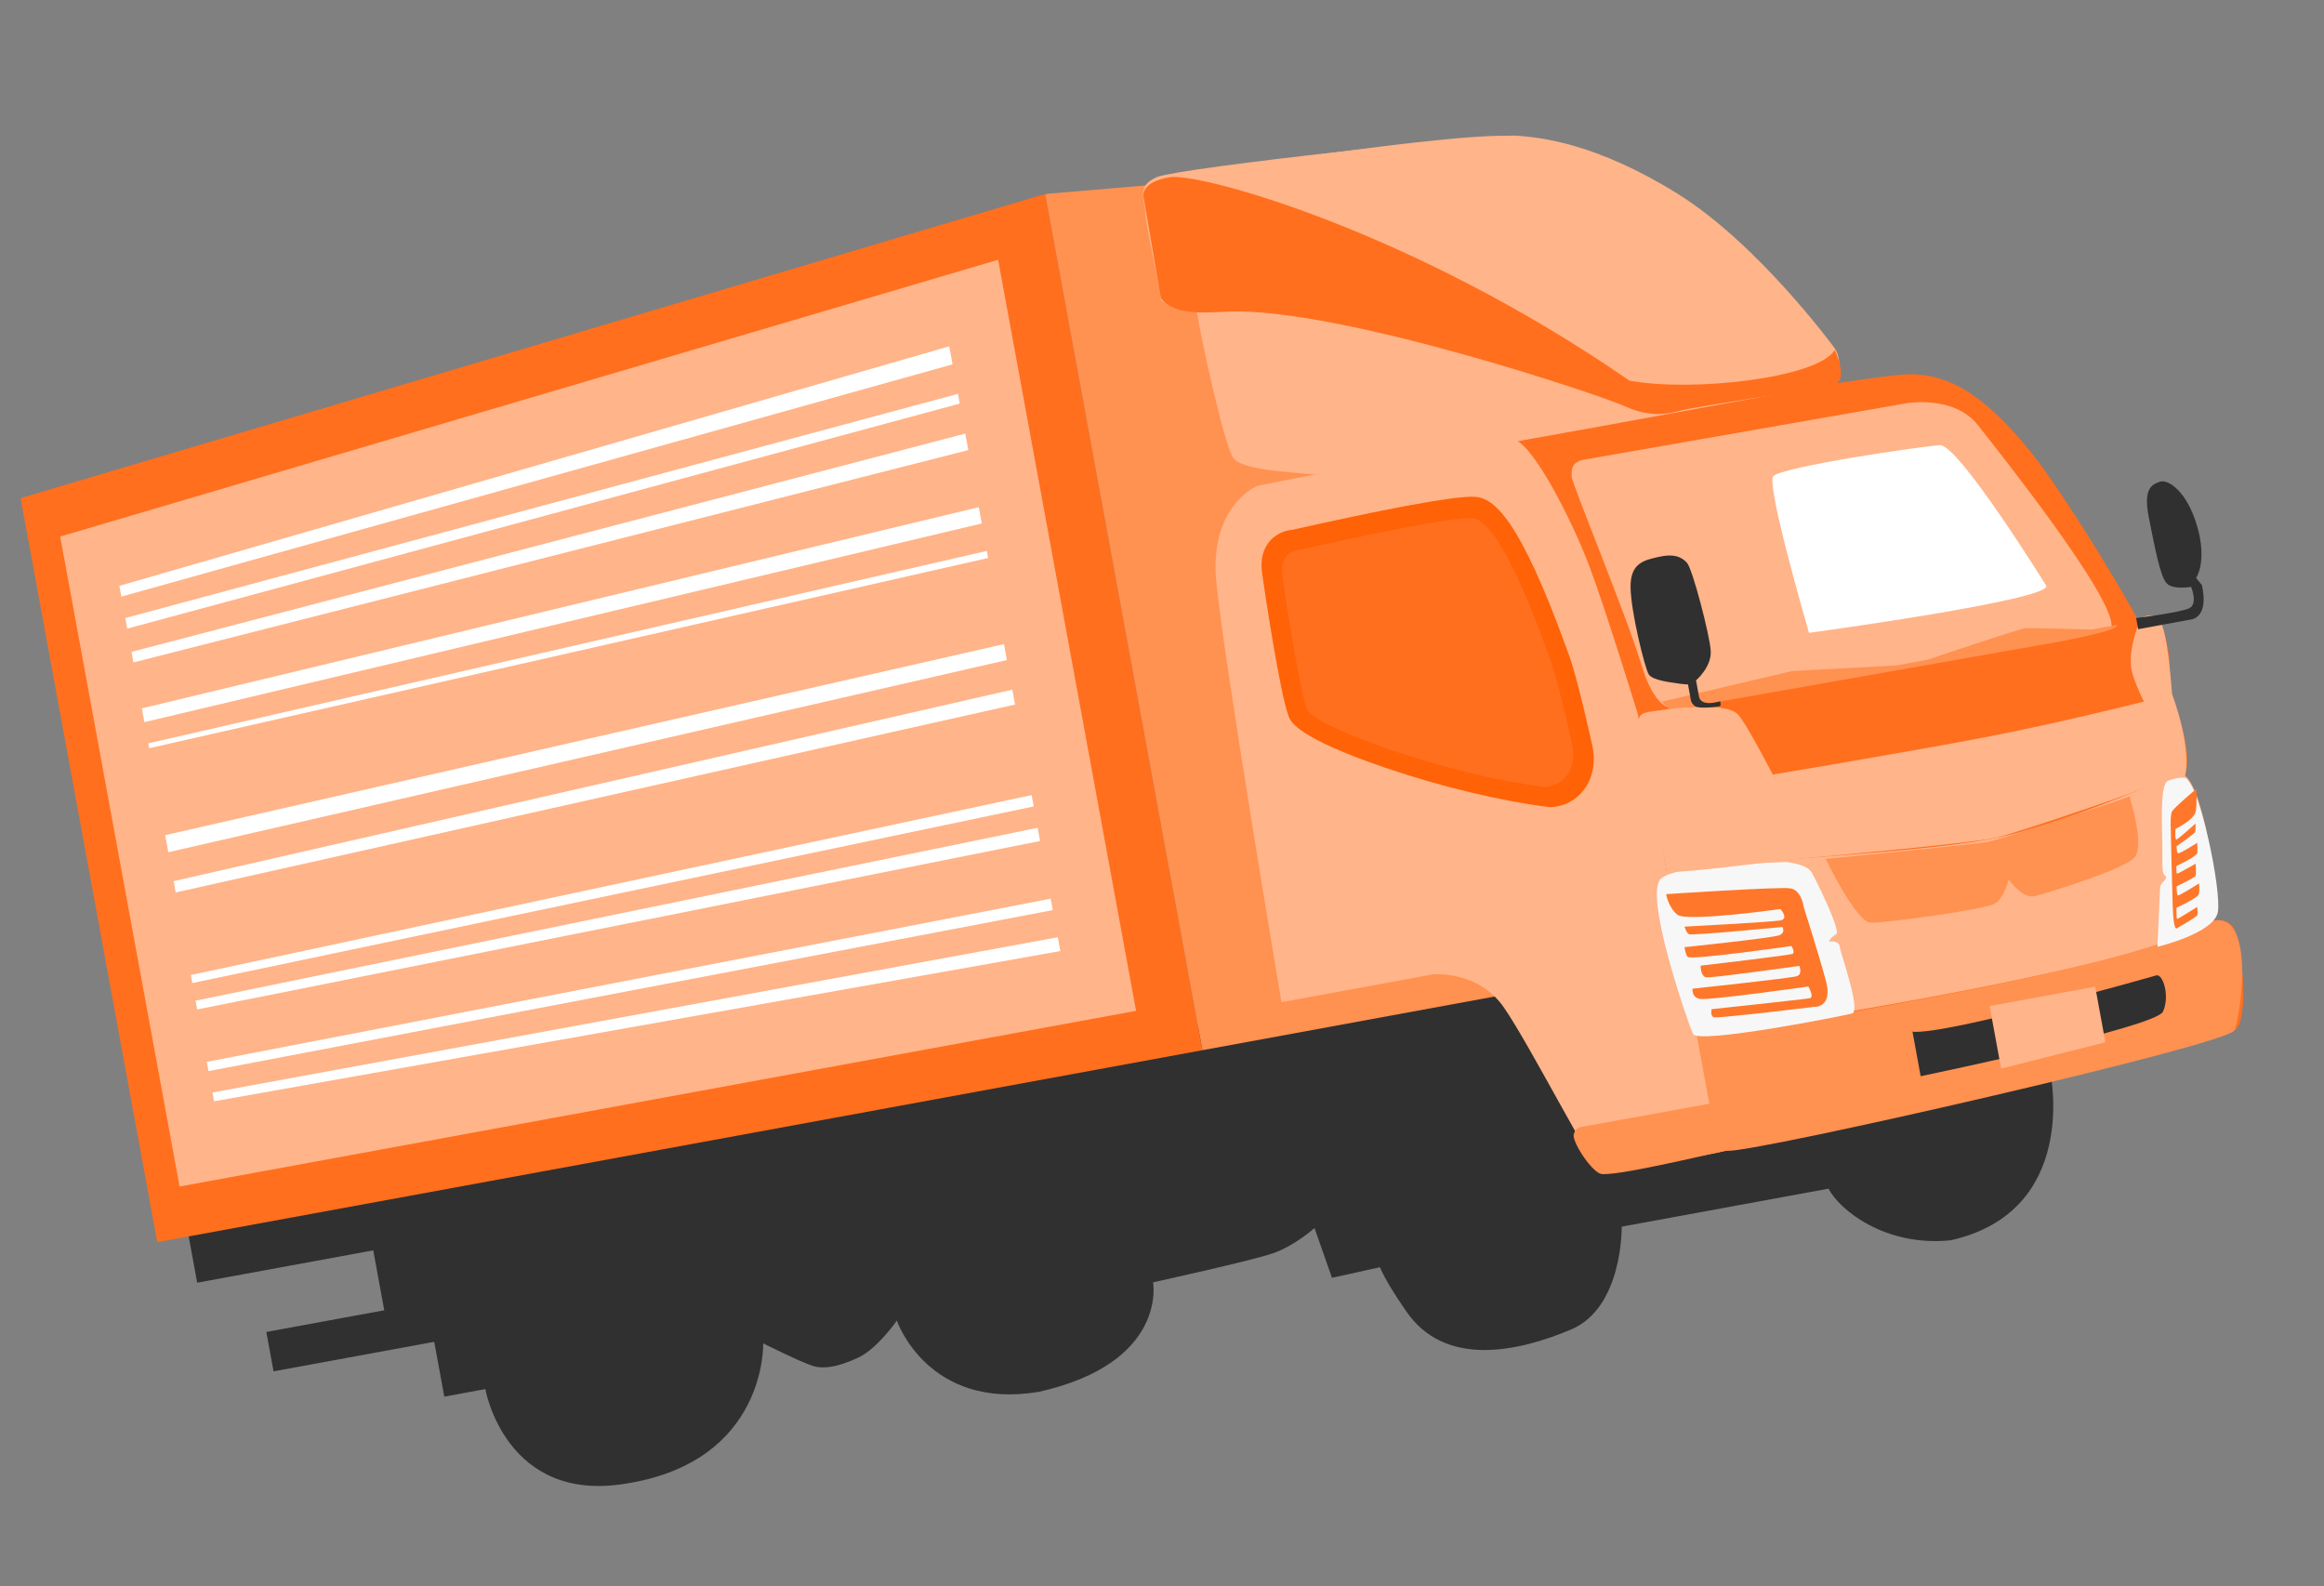 <svg fill="none" height="230" viewBox="0 0 337 230" width="337" xmlns="http://www.w3.org/2000/svg" xmlns:xlink="http://www.w3.org/1999/xlink"><rect x="0" y="0" width="337" height="230" fill="#808080" stroke="none"/><clipPath id="a"><path d="m0 0h309.783v176.747h-309.783z" transform="matrix(-.984 .181 .181 .984 304.686 0)"/></clipPath><g clip-path="url(#a)"><path d="m297.338 155.703s4.194 19.94-14.46 24.136c-9.507.976-16.133-4.4-17.724-7.482l-29.993 5.508s.199 11.728-7.337 14.909-18.349 5.68-24.003-2.778c-3.143-4.557-3.71-6.249-3.71-6.249l-6.961 1.535-2.535-7.216s-2.861 2.56-5.993 3.648c-3.132 1.089-17.415 4.225-17.415 4.225s2.143 11.671-16.557 15.876c-16.155 2.71-20.6-10.33-20.6-10.33s-2.832 4.114-5.671 5.405c-2.838 1.292-4.821 1.656-6.445 1.184-1.625-.472-7.267-3.286-7.267-3.286s.576 17.088-19.84 20.324c-17.551 2.967-20.45-13.694-20.45-13.694l-5.95 1.093-1.459-7.946-23.299 4.279-1.049-5.711 17.101-3.141-1.596-8.691-25.531 4.69-1.87-10.181 157.71-28.966 1.635-6.546s37.853-3.126 38.058-2.013c.204 1.113 9.733 17.62 9.733 17.62l52.109-3.362 11.358 3.157z" fill="#303030"/><path d="m151.553 28.125 22.803 124.155-151.553 27.834-19.815-107.885z" fill="#ff6f1e"/><path d="m151.554 28.124 69.735-5.92 21.579 117.492-68.512 12.583" fill="#ff9151"/><path d="m144.739 37.666 20.002 108.907-138.703 25.474-17.31-94.247z" fill="#ffb489"/><path d="m219.222 63.665s52.246-9.596 58.137-9.404c4.617.174 10.046 1.982 18.428 12.944 7.891 11.052 14.407 22.965 14.407 22.965s2.5-1.638 2.957-.543c.457 1.095 1.81 5.695 1.388 7.56-.421 1.865 1.469 6.366 2.114 9.309.644 2.943.685 4.533.183 5.961 0 0 .364.123 1.448 2.795s2.516 13.698 2.516 13.698 1.07 3.63-.272 4.642c0 0 2.333-.813 3.446 1.088s2.298 13.548.029 14.73c-2.265 1.181-74.829 17.698-74.829 17.698l-1.525-1.379-28.428-102.068z" fill="#ff6f1e"/><path d="m286.836 61.669c2.345 3.001 19.903 24.956 19.355 29.234-1.497 1.202-34.809 6.393-34.809 6.393l-29.111 5.347s-2.336.1-4.219-6.147c-2.196-7.307-10.169-26.453-10.155-27.411s-.092-1.899 1.476-2.377l47.085-8.239s6.915-1.237 10.378 3.199z" fill="#ffb489"/><path d="m265.991 50.42s-10.973-15.016-22.729-22.331c-11.756-7.314-19.847-8.186-23.453-8.418-3.607-.231-47.935 4.54-52.017 5.984-2.966 1.343-1.911 2.775-1.682 5.414.228 2.639 2.186 11.206 2.176 11.85-.011.639-.135.662 1.383 1.277 1.513.616 2.958.859 2.958.859s.892-.701 1.053.876c.162 1.582 3.831 18.766 5.165 20.499 1.338 1.732 7.878 1.99 11.383 2.34s73.577-12.81 75.05-13.033 1.977-3.653.713-5.312z" fill="#ffb489"/><path d="m324.002 149.413c.802-1.426 3.35-17.837-3.479-15.817-6.829 2.019-9.442 4.795-31.523 9.269-22.082 4.474-40.227 7.127-42.946 7.26s-1.202 5.573-.307 8.793.756 7.681 4.763 7.948 72.287-15.306 73.492-17.453z" fill="#ff9151"/><path d="m312.685 141.432s-30.483 8.708-35.357 8.163l1.185 6.456s34.096-7.075 35.137-9.363c1.042-2.287-.022-5.524-.965-5.256z" fill="#303030"/><path d="m303.819 143.061 1.482 8.07-15.12 3.822-1.668-9.081z" fill="#ffb489"/><path d="m234.54 108.232s-2.216-10.022-3.47-13.338c-1.255-3.316-8.146-22.699-13.166-22.818-5.019-.119-29.208 5.364-29.208 5.364s-3.738.059-3.198 4.133c.539 4.074 2.803 18.675 3.927 21.387 1.125 2.712 23.047 10.156 40.382 11.982 3.613-.302 5.472-3.486 4.733-6.711z" stroke="#303030" stroke-miterlimit="10" stroke-width=".02"/><path d="m182.503 70.407c-.739.136-7.029 3.33-6.157 13.632.871 10.302 9.47 61.282 9.47 61.282l21.932-4.028s6.499-.685 10.296 4.744c3.798 5.43 13.387 24.332 14.369 24.152l16.757-3.078-11.679-63.59s-4.463-14.586-6.963-21.272-8.512-18.591-11.312-18.59c-2.799.005-36.718 6.744-36.718 6.744z" fill="#ffb489"/><path d="m225.742 116.937c1.818-.334 3.352-1.386 4.315-2.965 1.007-1.649 1.314-3.774.846-5.831-.084-.38-2.125-9.687-3.317-12.948l-.26-.713c-7.044-19.593-10.804-22.344-13.557-22.447-1.477-.057-4.461.335-9.121 1.19-7.107 1.305-15.886 3.298-17.158 3.584-.136.011-.313.029-.519.067-2.158.396-4.493 2.256-3.96 6.194.287 2.101 2.604 17.666 3.871 20.842.299.748 1.207 3.034 13.904 7.381 8.077 2.766 16.766 4.854 23.837 5.732l.189.022.187-.015c.253-.018.499-.049.738-.093z" fill="#ff6207"/><path d="m228.012 108.081s-1.996-9.107-3.096-12.128c-1.101-3.021-7.175-20.667-11.457-20.826-4.277-.16-24.837 4.562-24.837 4.562s-3.187.015-2.682 3.716c.503 3.696 2.583 16.961 3.569 19.432.985 2.472 19.746 9.45 34.538 11.283 3.075-.237 4.627-3.103 3.965-6.033z" fill="#ff6f1e"/><path d="m316.837 112.458c-1.077-.824-16.506 7.053-28.59 9.273-12.083 2.219-45.46 3.648-46.569 4.531-1.109.889-2.491 1.737-.534 8.902 1.951 7.161 3.74 15.066 4.917 14.964 1.176-.107 63.678-9.057 74.469-16.53 1.666-1.627-.668-18.829-3.692-21.135z" fill="#ffb489"/><path d="m296.702 84.894s-12.711-20.496-15.388-20.342c-2.676.154-23.164 3.156-24.188 4.528-1.029 1.373 5.196 22.684 5.196 22.684s35.649-4.841 34.38-6.87z" fill="#fff"/><path d="m308.957 116.102s2.025 6.449.581 8.202c-1.448 1.754-12.701 5.185-14.474 5.634-1.774.449-3.783-2.404-3.783-2.404s-.637 2.603-1.964 3.464c-1.328.862-15.916 2.857-18.046 2.782-2.13-.074-6.532-9.234-6.532-9.234s22.022-2.167 23.565-2.474c1.542-.312 18.231-5.697 20.537-6.605l.117.639z" fill="#ff9151"/><path d="m258.892 124.984s3.117.227 3.861 1.587c.742 1.356 4.289 8.52 3.492 8.913-.796.394-1.044 1.057-1.044 1.057s1.46-.268 1.567.706c.103.974 3.157 9.331 1.784 9.711-1.368.38-22.372 4.494-23.056 2.966-.685-1.529-7.324-20.492-4.566-22.586 2.757-2.094 15.88-2.195 17.959-2.348z" fill="#f7f7f7"/><path d="m316.897 112.795s-2.116-.234-2.765.627c-.653.862-.712 3.72-.6 7.792s-.16 5.282.424 5.773c.584.492-.684.849-.723 1.721-.039.877-.385 8.579-.385 8.579s8.212-1.955 8.758-5.031c.55-3.077-2.506-18.116-4.712-19.455z" fill="#f7f7f7"/><path d="m266.052 50.756s.65 2.918-5.733 4.418-17.806 2.947-24.029.021c-6.222-2.921-44.837-23.97-50.823-25.632-5.992-1.666-15.273-4.862-17.618-3.571 0 0 45.715-7.555 52.761-6.12 7.046 1.439 25.209 3.589 45.438 30.885z" fill="#ffb489"/><path d="m266.052 50.756s2.445 4.918-.714 5.312c-3.16.39-19.566 2.952-21.359 3.4-1.787.447-4.406 1.228-8.304-.538s-40.973-14.146-57.197-13.771c-3.282.113-8.004.762-10.132-1.909-.204-1.241-2.541-14.82-2.541-14.82s-.388-2.058 3.864-2.735c4.251-.676 35.007 7.66 66.62 29.499 9.118 1.681 27.309-.357 29.763-4.44z" fill="#ff6f1e"/><path d="m306.954 90.617-3.59.659s-8.803-.228-9.599-.195c-.796.032-14.243 4.574-14.243 4.574l-4.531.832-15.159.821-18.897 4.45 1.33 1.224 55.987-9.874s9.436-1.7 8.702-2.492z" fill="#ff9151"/><path d="m310.889 101.73s-12.391 3.132-23.095 5.183c-10.705 2.052-30.721 5.396-30.721 5.396s5.216 10.573 3.376 12.261c0 0 25.078-2.243 28.75-3.051 3.673-.807 22.454-7.361 22.974-7.68.521-.319 1.859-12.177-1.289-12.108z" fill="#ffb489"/><path d="m240.443 103.031s9.775-1.615 11.656.645c1.882 2.259 7.901 14.387 8.208 14.873.308.485 3.384 5.296.148 6.024-3.106.271-18.653 2.365-18.769 1.735s-4.287-20.94-4.05-22.053 1.742-1.028 2.812-1.225z" fill="#ffb489"/><path d="m310.204 90.219s-1.804 4.31-1.04 7.207c.76 2.897 2.582 5.71 2.712 6.446.135.736-.477 10.27.303 9.97.777-.295 4.667-1.338 4.667-1.338s1.128-3.52-1.883-11.903c-.366-4.939-1.027-11.149-2.48-11.305-1.451-.152-2.075.201-2.28.918z" fill="#ffb489"/><path d="m247.62 160.091s1.198-.605 1.448.756 3.332 5.634 1.046 6.054c-2.287.42-16.581 3.911-18.108 3.269-1.439-.601-4.131-4.741-3.79-5.75.342-1.008.757-.97 2.266-1.229 1.509-.258 17.138-3.1 17.138-3.1z" fill="#ff9151"/><path d="m137.647 50.215-120.335 34.731.287 1.563 120.529-33.678z" fill="#fff"/><path d="m138.913 57.109-120.745 32.506.282 1.536 120.722-32.63z" fill="#fff"/><path d="m139.971 62.871-120.901 31.65.281 1.531 121.06-30.786z" fill="#fff"/><path d="m318.451 83.808s1.669-2.365.14-7.56c-1.528-5.195-4.304-6.791-5.381-6.403-1.077.388-2.493.843-1.599 5.271.894 4.428 1.642 8.502 2.585 9.474.943.977 3.532.501 3.532.501s1.046 2.489-.282 3.113c-1.323.628-7.69 1.412-7.69 1.412l.296 1.614 7.511-1.379s2.828-.03 1.736-5.02z" fill="#303030"/><path d="m249.422 101.682s-2.759.92-3.054-.684l-.431-2.345s2.318-1.956 2.13-4.346c-.183-2.391-2.627-11.748-3.419-12.672-.791-.924-1.984-1.371-4.075-.896s-4.155.839-4.126 4.38c.027 3.536 2.075 11.792 2.639 12.668.56.876 3.187 1.15 4.102 1.296.914.146 1.585.156 1.585.156l.419 2.281s.041.458.607.877 3.26.1 3.555.003.072-.717.072-.717z" fill="#303030"/><g fill="#fff"><path d="m141.93 73.539-121.356 29.172.367 2 121.424-28.808z"/><path d="m143.096 79.885-121.59 27.902.129.704 121.649-27.581z"/><path d="m145.579 93.394-121.626 27.704.454 2.474 121.597-27.866z"/><path d="m146.792 100.002-121.615 27.765.301 1.641 121.71-27.249z"/><path d="m149.598 115.287-121.922 26.091.214 1.163 122.011-25.612z"/><path d="m150.469 120.027-122.11 25.07.234 1.274 122.229-24.426z"/></g><path d="m261.56 131.571s-.277-2.516-1.974-2.765c-1.697-.244-17.979.845-17.979.845s.287 1.9 1.635 2.984c1.347 1.083 14.945-.825 14.945-.825s1.274 1.43-.042 1.658c-1.316.227-13.874.894-13.874.894s.243.887.653 1.101c.411.22 13.551-1.053 13.551-1.053s.484.828-.476 1.209c-.955.38-13.717 1.721-13.717 1.721s.06.873.438 1.403c.377.529 15.05-1.571 15.05-1.571s.621.955.126 1.151c-.496.195-13.29 1.699-13.29 1.699s-.028 1.578.828 1.692 13.477-1.662 13.477-1.662.535 1.209-.37 1.499c-.906.289-15.102 1.808-15.102 1.808s-.215 1.233 1.07 1.482c1.283.244 15.715-1.798 15.715-1.798s.901 1.546.217 1.695c-.686.145-14.249 1.595-14.249 1.595s-.234.998.349 1.177c.584.178 14.487-1.511 14.487-1.511s2.824.204 1.744-3.785c-1.079-3.99-3.202-10.64-3.202-10.64z" fill="#ff772a"/><path d="m314.801 120.729s-.155-2.419.15-3.036c.304-.617 3.542-3.298 3.542-3.298s.101 1.844-.069 3.164c-.171 1.319-2.954 2.624-2.954 2.624s-.128 1.63.146 1.547c.274-.084 2.755-2.317 2.755-2.317s.024.884-.035 1.18c-.06.296-2.705 2.094-2.705 2.094s-.022.888.188 1.026c.216.141 2.794-1.507 2.794-1.507s.062.83.031 1.411-3.039 1.951-3.039 1.951-.038 1.034.07 1.104c.112.07 2.707-1.434 2.707-1.434s.138 1.473-.021 1.773c-.154.299-2.742 1.506-2.742 1.506s-.002 1.255.195 1.319c.198.068 3.069-1.742 3.069-1.742s.146 1.104-.08 1.63c-.226.527-3.184 1.892-3.184 1.892s-.047 1.654.101 1.636c.143-.022 2.888-1.747 2.888-1.747s.128.879.031 1.178c-.097.298-2.924 1.882-2.924 1.882s-.526.833-.655-3.15c-.123-3.98-.27-10.693-.27-10.693z" fill="#ff772a"/><path d="m152.358 130.309-122.368 23.663.246 1.338 122.427-23.346z" fill="#fff"/><path d="m153.386 135.9-122.58 22.514.234 1.274 122.714-21.783z" fill="#fff"/></g></svg>